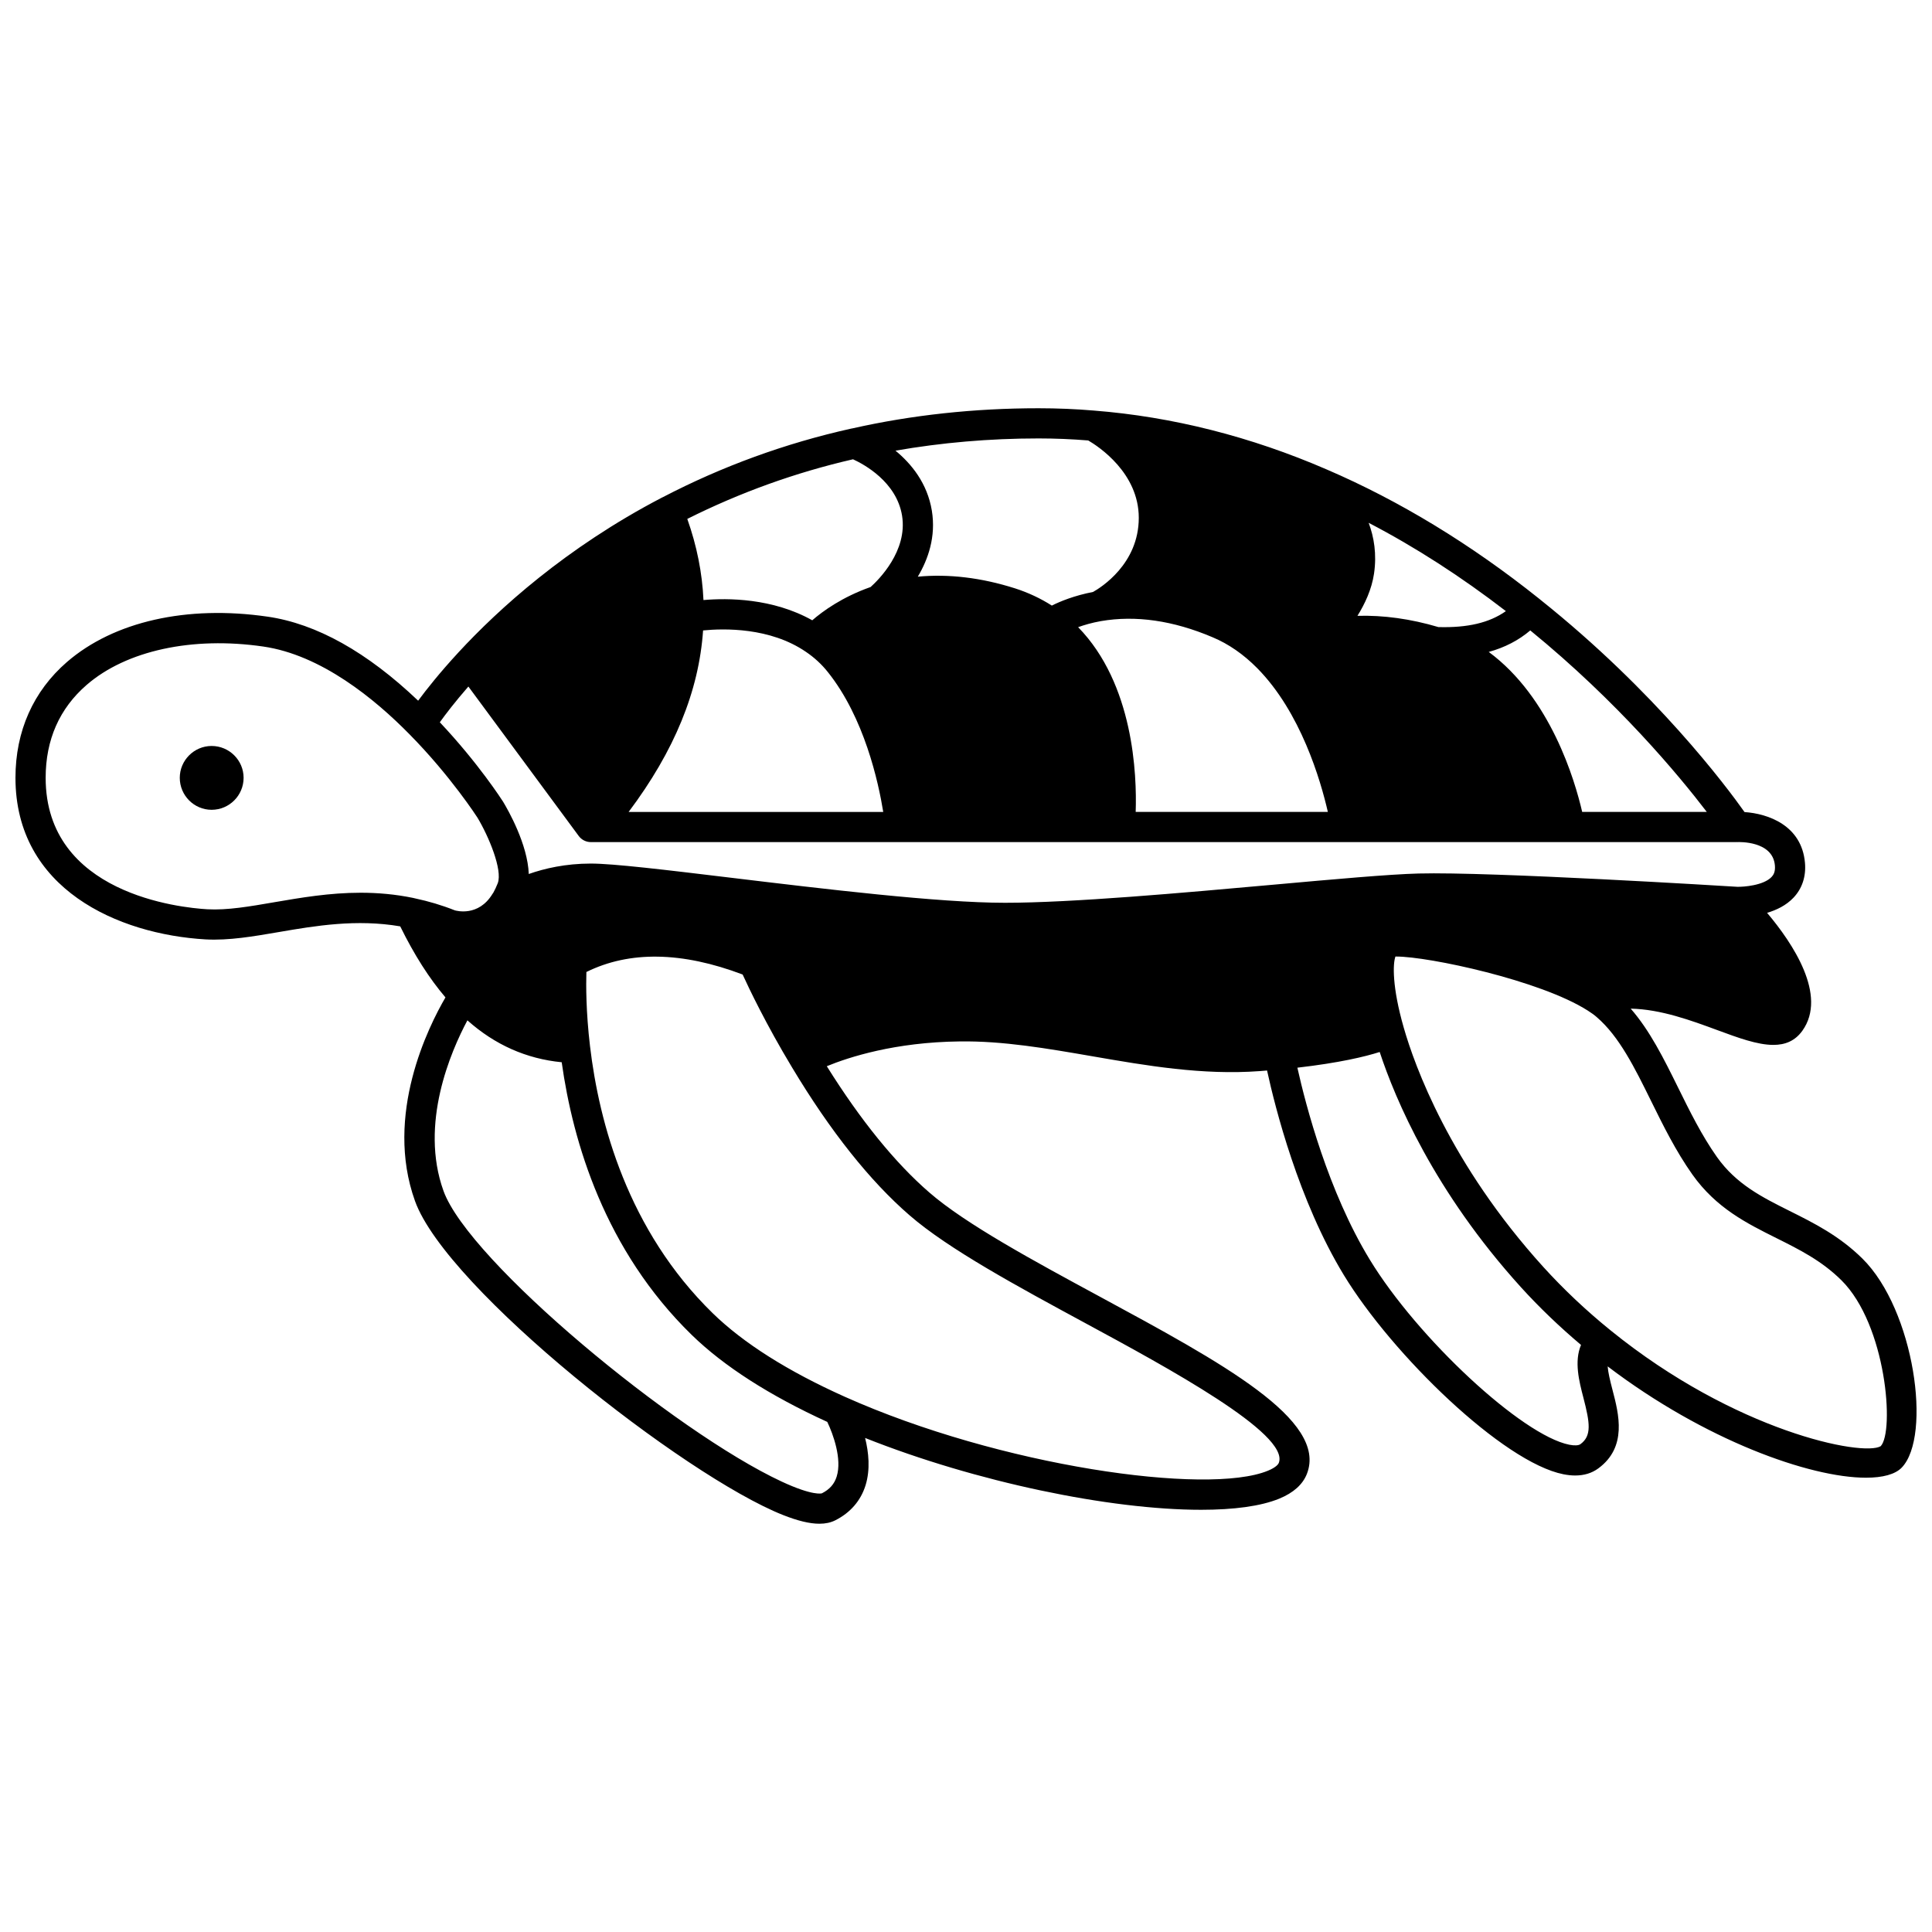 <?xml version="1.0" encoding="UTF-8"?>
<!-- Uploaded to: SVG Repo, www.svgrepo.com, Generator: SVG Repo Mixer Tools -->
<svg width="800px" height="800px" version="1.1" viewBox="144 144 512 512" xmlns="http://www.w3.org/2000/svg">
 <defs>
  <clipPath id="a">
   <path d="m148.09 252h503.81v296h-503.81z"/>
  </clipPath>
 </defs>
 <path d="m200.08 341.69c-4.641 0-8.438 3.801-8.438 8.438 0 4.68 3.801 8.477 8.438 8.477 4.68 0 8.477-3.801 8.477-8.477 0-4.641-3.797-8.438-8.477-8.438z"/>
 <g clip-path="url(#a)">
  <path d="m637.59 477.57c-6.176-6.094-12.848-9.426-19.305-12.648-7.269-3.633-14.137-7.059-19.266-14.285-4.055-5.738-7.238-12.191-10.316-18.434-3.82-7.746-7.492-15.113-12.551-20.902 7.953 0.156 16.039 3.137 22.887 5.664 5.562 2.055 10.68 3.945 14.914 3.945 3.102 0 5.731-1.02 7.691-3.75 6.711-9.379-2.566-23.211-9.348-31.246 2.481-0.734 5.043-1.957 6.988-4.008 2.312-2.434 3.367-5.641 3.051-9.254-0.871-9.973-9.852-13.031-16.016-13.445-4.793-6.773-23.562-31.914-54.152-56.312-0.016-0.016-0.035-0.027-0.051-0.043-0.102-0.078-0.191-0.16-0.293-0.238-18.016-14.391-36.922-25.891-56.18-34.176-20.176-8.746-40.961-14-61.754-15.633-4.762-0.406-9.695-0.613-14.656-0.613-17.062 0-33.641 1.801-49.281 5.324-0.141 0.016-0.277 0.051-0.414 0.078-0.016 0.004-0.027 0.004-0.043 0.008-17.391 3.875-34.148 9.988-49.824 18.148-0.039 0.016-0.078 0.039-0.121 0.055-0.07 0.039-0.152 0.066-0.223 0.109-25.457 13.289-43.293 29.582-53.785 40.926-0.039 0.039-0.074 0.074-0.105 0.117-4.941 5.352-8.426 9.766-10.625 12.734-13.512-12.863-26.93-20.398-39.918-22.273-21.348-3.098-40.73 1.277-53.145 12.012-8.93 7.731-13.652 18.34-13.652 30.699 0 29.445 27.148 41.473 50.406 42.824 6.117 0.332 12.621-0.785 19.512-1.969 9.625-1.656 20.477-3.469 32.047-1.488 3.723 7.574 7.688 13.777 11.988 18.828-4.445 7.617-16.289 31.133-8.066 53.977 8.414 23.348 71.438 72.836 97.477 83.176 3.918 1.555 7.098 2.328 9.688 2.328 1.625 0 3.016-0.305 4.207-0.906 3.992-2.004 6.762-5.211 8.023-9.281 1.293-4.191 0.84-8.707-0.121-12.543 29.465 11.711 64.949 19.035 89.043 19.035 8.641 0 15.82-0.941 20.723-2.957 3.762-1.547 6.227-3.762 7.324-6.586 5.527-14.254-22.473-29.406-54.887-46.945-17.477-9.453-35.547-19.234-45.164-27.586-9.102-7.879-18.234-19.156-27.191-33.48 5.801-2.383 18.039-6.383 35.266-6.57 11.434-0.16 23.012 1.844 35.164 3.945 14.32 2.481 29.133 5.039 44.301 3.922 0.676-0.043 1.289-0.109 1.945-0.16 2.129 9.77 8.344 34.473 20.336 54.191 12.855 21.141 42.242 49.66 58.215 52.812 1.086 0.215 2.129 0.324 3.106 0.324 2.375 0 4.426-0.629 6.125-1.879 7.719-5.664 5.438-14.398 3.773-20.77-0.668-2.562-1.168-4.644-1.293-6.269 25.73 19.562 53.57 29.504 68.457 29.504 4.465 0 7.758-0.891 9.484-2.684 8.02-8.371 3.336-41.754-10.395-55.352zm-41.27-118.4h-33.023c-1.941-8.391-8.387-30.324-24.766-42.402 4.262-1.172 7.914-3.074 11.008-5.699 23.25 18.973 39.402 38.441 46.781 48.102zm-226.26-93.453c2.91 1.332 11.52 5.973 12.992 14.914 1.535 9.41-6.269 17.082-8.336 18.938-7.496 2.637-12.664 6.387-15.457 8.816-10.531-5.906-22.445-5.918-28.832-5.363-0.324-7.184-1.758-14.375-4.289-21.504 13.902-6.961 28.637-12.293 43.922-15.801zm-39.734 45.355c5.516-0.547 17.754-0.844 27.25 5.672 2.215 1.488 4.172 3.297 5.824 5.375 9.652 12.082 13.391 29.141 14.668 37.055h-67.477c12.18-16.219 18.629-32.051 19.734-48.102zm99.387-0.867c1.641-0.586 3.644-1.176 6.035-1.602 9.207-1.594 19.145-0.164 29.574 4.266 4.227 1.762 8.219 4.523 11.852 8.199 11.535 11.672 16.793 29.699 18.719 38.098l-50.926 0.004c0.34-9.906-0.566-33.938-15.254-48.965zm95.477-0.023c-7.383-2.188-14.562-3.172-21.453-2.981 1.957-3.141 3.766-6.965 4.391-11.16 0.762-5.191 0-9.703-1.418-13.488 12.379 6.445 24.543 14.293 36.363 23.402-4.356 3.086-10.148 4.445-17.883 4.227zm-92.793-49.453c2.75 1.605 13.391 8.609 13.391 20.496 0 12.238-10.055 18.492-12.121 19.648-4.981 0.969-8.691 2.492-10.922 3.613-2.957-1.887-6.211-3.426-9.738-4.559-8.996-2.863-17.621-3.863-25.781-3.102 2.734-4.59 4.848-10.59 3.723-17.492-1.199-7.285-5.438-12.445-9.641-15.902 12.203-2.129 24.906-3.242 37.926-3.242 4.449 0 8.863 0.191 13.164 0.539zm-164.27 65.211 29.242 39.602c0.75 1.02 1.949 1.625 3.219 1.625h303.61c0.039 0 0.074-0.016 0.117-0.016 0.023 0 0.047 0.012 0.074 0.012 0.414-0.016 9.41-0.375 9.98 6.191 0.148 1.715-0.391 2.527-0.879 3.047-2.148 2.281-7.461 2.644-9.047 2.613-2.656-0.164-65.328-4.035-84.539-3.523-7.84 0.211-22.121 1.496-38.668 2.984-23.676 2.129-53.133 4.773-70.914 4.773-17.543 0-47.961-3.668-72.398-6.613-17.539-2.117-31.395-3.781-37.336-3.781-6.715 0-12.285 1.297-16.457 2.766-0.281-7.887-5.504-16.996-6.801-19.152-0.285-0.445-6.574-10.246-16.773-21.059 1.52-2.117 4.016-5.394 7.57-9.469zm-51.461 57.164c-6.426 1.109-12.449 2.156-17.707 1.863-7.152-0.414-42.859-4.051-42.859-34.836 0-10.105 3.664-18.395 10.887-24.645 10.504-9.086 27.98-12.879 46.77-10.148 15.344 2.215 29.566 13.879 38.793 23.285 10.934 11.09 17.961 22.027 17.977 22.051 2.965 4.918 6.715 13.859 5.383 17.383-0.371 0.945-0.762 1.781-1.164 2.5-0.082 0.117-0.172 0.234-0.246 0.359-3.715 6.086-9.57 4.445-9.98 4.328-3.426-1.363-6.957-2.406-10.488-3.156-0.082-0.027-0.172-0.039-0.262-0.062-0.078-0.016-0.16-0.043-0.242-0.059-4.832-0.996-9.48-1.383-13.949-1.383-8.25 0-15.887 1.316-22.91 2.519zm149.07 152.18c-0.621 2.008-1.879 3.43-3.934 4.465-0.027 0.004-2.316 0.766-10.66-3.121-28.242-13.141-82.863-58.297-89.613-77.031-6.394-17.762 1.934-36.949 6.34-45.195 7.269 6.488 15.648 10.199 24.988 11.105 2.965 21.176 11.426 49.812 34.461 72.262 8.551 8.324 20.652 16.07 35.922 23.051 1.543 3.227 3.941 9.809 2.496 14.465zm19.332-69.195c10.273 8.926 28.742 18.914 46.594 28.578 21.586 11.68 54.215 29.336 51.234 37.02-0.094 0.246-0.582 1.129-2.906 2.078-16.035 6.59-70.953-1.176-112.18-19.641-15.043-6.75-26.793-14.18-34.914-22.09-22.566-21.992-30.145-50.613-32.531-70.75-1.086-9.156-1.07-16.309-0.965-19.695 11.414-5.644 25.32-5.418 41.406 0.668 1.66 3.637 6.234 13.242 13.109 24.645 10.137 16.883 20.617 30.07 31.152 39.188zm177.77 60.625c-0.504 0.371-1.582 0.426-2.949 0.156-12.488-2.465-40.191-28.172-52.926-49.121-10.984-18.059-16.883-40.688-19.145-50.801 11.125-1.285 17.902-2.914 21.816-4.16 4.113 12.48 14.383 36.898 37.414 62.32 4.879 5.379 10.242 10.504 15.938 15.312-1.844 4.387-0.516 9.59 0.629 13.98 1.746 6.703 2.238 10.102-0.777 12.312zm79.566 0.539c-4.691 2.816-38.488-3.848-71.594-30.699-6.43-5.203-12.43-10.863-17.828-16.812-24.816-27.391-34.109-53.406-36.953-63.324-3.152-10.926-2.914-17.074-2.223-18.926h0.215c8.617 0 38.188 6.297 50.762 14.328 0.004 0.004 0.012 0.008 0.02 0.012 0.988 0.625 1.742 1.172 2.363 1.73 5.957 5.121 10.051 13.418 14.379 22.195 3.215 6.519 6.539 13.262 10.961 19.516 6.289 8.871 14.395 12.914 22.227 16.82 6.168 3.078 11.988 5.984 17.246 11.176 11.977 11.863 14.098 40.109 10.426 43.984z"/>
 </g>
</svg>